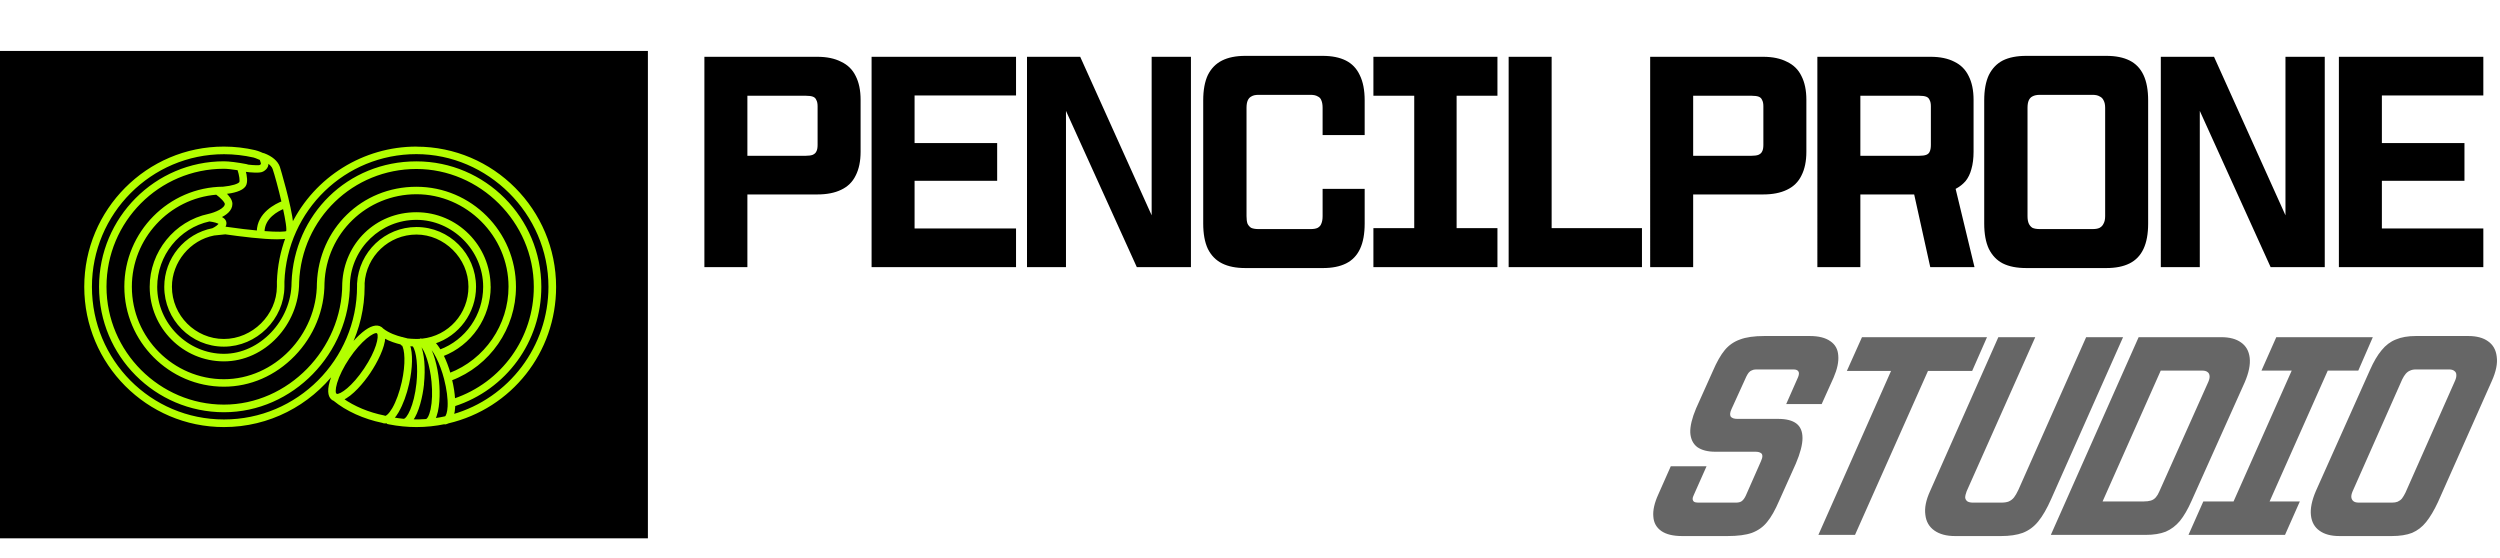 <svg fill="none" height="163" viewBox="0 0 730 163" width="730" xmlns="http://www.w3.org/2000/svg" xmlns:xlink="http://www.w3.org/1999/xlink"><mask id="a" fill="#000" height="83" maskUnits="userSpaceOnUse" width="139" x="23.916" y="42.113"><path d="m23.916 42.113h139v83h-139z" fill="#fff"/><path d="m121.61 43.113c-15.424 0-29.465 8.782-36.252 22.5-.532-5.577-3.893-16.709-3.936-16.816-.553-1.56-2.106-2.906-4.404-3.761-.085-.043-.213-.043-.277-.043-1.213-.555-2.191-.833-2.234-.833-2.978-.684-6.042-1.047-9.127-1.047-22.317 0-40.465 18.226-40.465 40.641 0 22.414 18.148 40.641 40.465 40.641 13.19 0 24.913-6.304 32.38-16.047-.489 1.047-.872 2.072-1.149 3.013-.979 3.333-.234 4.679.574 5.213.106.086.234.128.362.171 3.638 3.013 8.808 5.342 14.169 6.432.064.021.171.064.277.107.404.085.851.064 1.277-.107l-.064.342.404.085c1.319.257 2.681.47 4.085.598 1.297.129 2.617.193 3.914.193 2.787 0 5.596-.299 8.34-.876v.106l.426-.106c.17-.043.319-.107.489-.193 18.381-4.337 31.21-20.598 31.21-39.551 0-22.414-18.147-40.641-40.465-40.641zm-15.467 39.722c.468-8.226 7.255-14.658 15.467-14.658s15.488 6.987 15.488 15.555c0 8.013-5.957 14.658-13.871 15.47l-.404-.064v.107c-.447.043-.83.043-1.213.043-.936 0-1.893-.086-2.829-.171v-.043l-.936-.235c-.064-.043-.171-.085-.319-.107-.086 0-.149-.021-.213-.021-1.575-.406-3.83-1.111-5.681-2.585-.127-.15-.255-.278-.425-.385-1.192-.812-2.979-.278-5.17 1.517-1.276 1.047-2.659 2.521-3.978 4.167 2.638-5.406 4.106-11.453 4.106-17.863v-.727zm-1.574.748c0 21.624-17.573 39.209-39.167 39.209-21.594 0-38.869-17.521-38.869-39.038 0-21.517 17.445-39.038 38.869-39.038 2.957 0 5.893.342 8.723.983.106.021.957.299 2.0.769l.085.278c.404 1.175.425 1.346-.277 1.731-.213.107-1.383.15-3.766-.128v-.064l-.383-.086c-2.425-.47-5-.791-6.383-.791-19.935 0-36.167 16.303-36.167 36.325 0 20.021 16.233 36.324 36.167 36.324 19.935 0 36.465-17.051 36.465-37.222v-.064c.511-10.598 9.191-18.889 19.743-18.889 10.553 0 19.786 8.91 19.786 19.872 0 8.312-5.191 15.769-12.935 18.632-.553-.961-1.128-1.73-1.702-2.307 7.063-2.244 11.935-8.868 11.935-16.325 0-9.466-7.659-17.158-17.084-17.158-9.042 0-16.53 7.115-17.041 16.218zm-21.828-1.004v-.342c.808-21.047 17.871-37.542 38.848-37.542s38.869 17.521 38.869 39.038c0 17.478-11.573 32.799-28.253 37.563.213-.705.362-1.559.404-2.542 0-.128 0-.278 0-.406 15.042-4.851 25.147-18.718 25.147-34.594 0-20.021-16.232-36.325-36.167-36.325s-35.401 15.363-36.146 35.021v.085c-.043 11.239-9.425 21.09-20.062 21.09-10.637 0-19.786-8.911-19.786-19.872 0-9.273 6.531-17.436 15.531-19.402 1.383.15 2.744.556 3.064.919-.17.577-1.276 1.303-2.064 1.667-8.021 1.56-13.85 8.632-13.85 16.816 0 9.466 7.659 17.158 17.084 17.158s17.318-7.885 17.382-17.222v-1.09zm60.208 1.154c0-11.838-9.574-21.453-21.36-21.453s-20.786 8.974-21.339 20.427v.107c0 19.316-15.977 35.641-34.869 35.641s-34.593-15.577-34.593-34.744c0-19.167 15.509-34.743 34.593-34.743.915 0 2.51.171 4.234.449.574 1.709.808 3.483.532 3.91-.425.662-2.361 1.239-4.978 1.496-15.743.107-28.551 13.077-28.551 28.889 0 15.812 12.914 28.889 28.764 28.889 7.616 0 14.871-3.162 20.445-8.889 5.553-5.726 8.616-13.226 8.616-21.068.553-14.722 12.489-26.239 27.168-26.239 14.68 0 27.19 12.243 27.19 27.308 0 11.303-7.021 21.496-17.51 25.513-.574-1.987-1.276-3.846-2.085-5.47 8.255-3.163 13.765-11.154 13.765-20.043zm-61.782-.064c-.064 8.461-7.297 15.62-15.786 15.62s-15.488-6.987-15.488-15.556c0-7.35 5.425-13.91 12.595-15.278l3.298-.342c4.638.662 11.02 1.453 15.105 1.453 1.213 0 2.149-.064 2.83-.214-1.532 4.081-2.383 8.397-2.553 12.799v.406zm69.186.064c0-15.94-12.914-28.889-28.764-28.889s-28.147 12.222-28.742 27.842c0 15.363-12.573 28.354-27.466 28.354-14.893 0-27.189-12.243-27.189-27.307 0-14.166 10.978-26.09 25.041-27.201 1.34.962 2.723 2.372 2.723 3.013 0 1.538-3.064 2.778-4.978 3.205-9.829 2.073-16.956 10.897-16.956 21.004 0 11.838 9.574 21.453 21.36 21.453s21.615-10.598 21.658-22.735v-.085c.723-18.718 15.893-33.355 34.55-33.355s34.593 15.577 34.593 34.743c0 15-9.446 28.163-23.594 32.927-.106-1.816-.404-3.824-.915-5.876 11.191-4.209 18.68-15.042 18.68-27.051zm-66.548-16.026c-.34.299-2.638.385-6.872.064 0-4.274 4.149-6.41 5.957-7.137.766 3.504 1.277 6.56.915 7.073zm-8.51-.064c-2.553-.235-5.68-.598-9.382-1.133-.043 0-.064 0-.106 0l-.553.064c.277-.363.468-.727.532-1.111.085-.406-.021-.812-.277-1.154-.277-.363-.745-.662-1.425-.94 1.766-.769 3.468-2.009 3.468-3.846 0-1.068-.915-2.201-1.915-3.12h.149v-.043c2.191-.256 4.808-.833 5.68-2.158.638-.983.362-2.82-.064-4.38 2.085.278 4.468.449 5.276 0 1.383-.748 1.51-1.752 1.34-2.607.979.598 1.638 1.303 1.893 2.051.553 1.603 1.702 5.79 2.617 9.743-1.936.769-7.148 3.291-7.234 8.59zm22.828 44.145c.638-2.158 1.915-4.744 3.617-7.286 3.51-5.235 7.233-7.885 8.382-7.522l.085.086s.106.085.149.128l.042.043c.66 1.09-.297 5.299-3.829 10.555-3.51 5.235-7 7.714-8.276 7.543l-.277-.214-.043.064c-.319-.363-.404-1.517.149-3.376zm9.786-3.12c2-2.97 4.191-7.265 4.298-10.235 1.744 1.004 3.553 1.517 4.829 1.838l.277.085v.214h.234c.978 1.282 1.276 5.662.064 11.068-.681 2.992-1.66 5.705-2.787 7.671-1.064 1.817-2 2.522-2.426 2.415l-.276-.107c-4.511-.897-8.808-2.692-12.148-5.064 2.723-1.154 5.914-4.851 7.957-7.906zm8.276 11.432c1.213-2.094 2.277-4.979 2.979-8.12 1.021-4.572 1.106-8.846.234-11.218.425.043.851.065 1.276.086.021 0 .043.043.085.085 1.17 1.56 1.66 6.304 1.149 11.047-.702 6.56-2.829 10.62-4.021 10.62 0 0-.042 0-.064 0-1.063-.107-2.106-.257-3.127-.428.489-.512 1-1.196 1.489-2.051zm7.297-7.949c.49-4.615.107-8.995-.957-11.303.149 0 .277 0 .426-.021 1.468 1.282 2.893 5.833 3.361 10.598.298 3.055.192 5.94-.277 8.162-.446 2.051-1.106 3.013-1.574 3.056l-.255.042c-1.511.107-2.617.129-3.979.064 1.809-2.35 2.894-7.029 3.277-10.598zm4.404-.876c-.425-4.423-1.616-8.547-3.063-10.662 0 0 .085 0 .149.064 1.638 1.026 3.808 5.278 4.999 9.914.766 2.97 1.149 5.855 1.043 8.099-.085 1.816-.49 2.799-.851 3.141-1.128.256-2.277.47-3.404.619 1.361-2.628 1.489-7.5 1.127-11.153z" fill="#000"/></mask><path d="m0 14.876h189.185v142.313h-189.185z" fill="#000"/><path d="m491.178 156.528c-2.603 0-4.612-.481-6.027-1.443-1.472-1.019-2.264-2.434-2.377-4.245-.17-1.812.311-3.962 1.443-6.453l3.65-8.235h10.443l-3.736 8.405c-.226.453-.339.849-.339 1.189.056.339.198.594.424.764.283.17.679.255 1.189.255h11.037c.735 0 1.301-.142 1.698-.425.452-.34.849-.877 1.188-1.613l4.415-10.018c.283-.623.424-1.132.424-1.528 0-.453-.169-.764-.509-.934-.34-.226-.849-.34-1.528-.34h-11.716c-2.208 0-3.962-.452-5.264-1.358-1.245-.962-1.924-2.377-2.037-4.245-.057-1.868.509-4.217 1.698-7.047l4.839-10.782c1.188-2.773 2.377-4.867 3.565-6.282 1.189-1.415 2.661-2.434 4.415-3.056 1.755-.679 4.132-1.019 7.132-1.019h13.244c2.603 0 4.613.509 6.028 1.528 1.415.962 2.179 2.349 2.292 4.16.17 1.811-.283 3.962-1.359 6.452l-3.48 7.726h-10.358l3.481-7.896c.283-.735.311-1.273.085-1.613-.227-.396-.708-.594-1.444-.594h-10.951c-.453 0-.849.085-1.189.255-.34.113-.651.339-.934.679-.226.283-.453.651-.679 1.104l-4.33 9.508c-.453.962-.538 1.698-.255 2.208.34.452.991.679 1.953.679h11.886c2.377 0 4.16.453 5.348 1.358 1.189.906 1.783 2.321 1.783 4.245s-.651 4.415-1.952 7.471l-4.84 10.782c-1.188 2.774-2.377 4.868-3.565 6.283-1.132 1.415-2.604 2.462-4.415 3.141-1.755.623-4.132.934-7.131.934zm61.011-48.222h-12.904l4.414-9.849h36.507l-4.33 9.849h-12.905l-21.309 47.882h-10.697zm18.676 48.222c-2.49 0-4.499-.538-6.027-1.613-1.529-1.076-2.406-2.604-2.632-4.585-.283-1.981.17-4.273 1.358-6.877l19.951-44.996h10.782l-20.036 44.996c-.283.736-.424 1.359-.424 1.868.056.453.283.821.679 1.104.396.226.934.34 1.613.34h8.235c.906 0 1.642-.114 2.208-.34.622-.283 1.132-.679 1.528-1.189.396-.509.82-1.245 1.273-2.207l19.782-44.572h10.782l-20.97 47.204c-1.245 2.83-2.519 5.037-3.821 6.622-1.245 1.528-2.745 2.632-4.499 3.311-1.698.623-3.821.934-6.368.934zm53.617-58.071h24.111c2.434 0 4.358.509 5.773 1.528 1.472 1.018 2.321 2.518 2.547 4.499.227 1.981-.255 4.358-1.443 7.132l-15.537 34.638c-1.075 2.434-2.207 4.387-3.395 5.858-1.189 1.415-2.576 2.462-4.16 3.141-1.585.623-3.538.934-5.858.934h-27.677zm1.443 47.968c.849 0 1.557-.085 2.123-.255s1.047-.481 1.443-.934c.396-.452.736-1.018 1.019-1.698l14.348-32.091c.283-.679.396-1.245.339-1.698-.056-.51-.255-.877-.594-1.104-.34-.283-.849-.424-1.528-.424h-12.141l-16.979 38.204zm17.442 0h8.83l16.979-38.204h-8.829l4.33-9.764h28.186l-4.245 9.764h-8.914l-16.98 38.204h8.829l-4.329 9.763h-28.187zm39.747 10.103c-2.434 0-4.359-.51-5.774-1.528-1.471-1.019-2.32-2.519-2.546-4.5-.227-1.981.254-4.358 1.443-7.131l15.791-35.318c1.075-2.434 2.207-4.358 3.396-5.773 1.188-1.472 2.575-2.519 4.16-3.141 1.585-.679 3.537-1.019 5.858-1.019h15.282c2.433 0 4.358.509 5.773 1.528 1.471 1.019 2.32 2.519 2.547 4.5.283 1.981-.199 4.358-1.444 7.131l-15.706 35.318c-1.132 2.433-2.292 4.386-3.481 5.858-1.132 1.415-2.49 2.462-4.075 3.141-1.585.623-3.566.934-5.943.934zm15.366-9.763c.623 0 1.16-.085 1.613-.255.51-.227.934-.538 1.274-.934.339-.453.679-1.019 1.018-1.698l14.518-32.771c.283-.679.396-1.245.34-1.698 0-.453-.198-.82-.595-1.103-.339-.283-.849-.425-1.528-.425h-9.678c-.679 0-1.245.113-1.698.34-.453.169-.877.481-1.274.934-.339.396-.679.933-1.018 1.613l-14.518 32.77c-.283.68-.396 1.246-.34 1.698.057.453.255.821.595 1.104.339.283.877.425 1.613.425z" fill="#000" opacity=".6"/><path d="m121.61 43.113c-15.424 0-29.465 8.782-36.252 22.5-.532-5.577-3.893-16.709-3.936-16.816-.553-1.56-2.106-2.906-4.404-3.761-.085-.043-.213-.043-.277-.043-1.213-.555-2.191-.833-2.234-.833-2.978-.684-6.042-1.047-9.127-1.047-22.317 0-40.465 18.226-40.465 40.641 0 22.414 18.148 40.641 40.465 40.641 13.19 0 24.913-6.304 32.38-16.047-.489 1.047-.872 2.072-1.149 3.013-.979 3.333-.234 4.679.574 5.213.106.086.234.128.362.171 3.638 3.013 8.808 5.342 14.169 6.432.064.021.171.064.277.107.404.085.851.064 1.277-.107l-.064.342.404.085c1.319.257 2.681.47 4.085.598 1.297.129 2.617.193 3.914.193 2.787 0 5.596-.299 8.34-.876v.106l.426-.106c.17-.043.319-.107.489-.193 18.381-4.337 31.21-20.598 31.21-39.551 0-22.414-18.147-40.641-40.465-40.641zm-15.467 39.722c.468-8.226 7.255-14.658 15.467-14.658s15.488 6.987 15.488 15.555c0 8.013-5.957 14.658-13.871 15.47l-.404-.064v.107c-.447.043-.83.043-1.213.043-.936 0-1.893-.086-2.829-.171v-.043l-.936-.235c-.064-.043-.171-.085-.319-.107-.086 0-.149-.021-.213-.021-1.575-.406-3.83-1.111-5.681-2.585-.127-.15-.255-.278-.425-.385-1.192-.812-2.979-.278-5.17 1.517-1.276 1.047-2.659 2.521-3.978 4.167 2.638-5.406 4.106-11.453 4.106-17.863v-.727zm-1.574.748c0 21.624-17.573 39.209-39.167 39.209-21.594 0-38.869-17.521-38.869-39.038 0-21.517 17.445-39.038 38.869-39.038 2.957 0 5.893.342 8.723.983.106.021.957.299 2.0.769l.085.278c.404 1.175.425 1.346-.277 1.731-.213.107-1.383.15-3.766-.128v-.064l-.383-.086c-2.425-.47-5-.791-6.383-.791-19.935 0-36.167 16.303-36.167 36.325 0 20.021 16.233 36.324 36.167 36.324 19.935 0 36.465-17.051 36.465-37.222v-.064c.511-10.598 9.191-18.889 19.743-18.889 10.553 0 19.786 8.91 19.786 19.872 0 8.312-5.191 15.769-12.935 18.632-.553-.961-1.128-1.73-1.702-2.307 7.063-2.244 11.935-8.868 11.935-16.325 0-9.466-7.659-17.158-17.084-17.158-9.042 0-16.53 7.115-17.041 16.218zm-21.828-1.004v-.342c.808-21.047 17.871-37.542 38.848-37.542s38.869 17.521 38.869 39.038c0 17.478-11.573 32.799-28.253 37.563.213-.705.362-1.559.404-2.542 0-.128 0-.278 0-.406 15.042-4.851 25.147-18.718 25.147-34.594 0-20.021-16.232-36.325-36.167-36.325s-35.401 15.363-36.146 35.021v.085c-.043 11.239-9.425 21.09-20.062 21.09-10.637 0-19.786-8.911-19.786-19.872 0-9.273 6.531-17.436 15.531-19.402 1.383.15 2.744.556 3.064.919-.17.577-1.276 1.303-2.064 1.667-8.021 1.56-13.85 8.632-13.85 16.816 0 9.466 7.659 17.158 17.084 17.158s17.318-7.885 17.382-17.222v-1.09zm60.208 1.154c0-11.838-9.574-21.453-21.36-21.453s-20.786 8.974-21.339 20.427v.107c0 19.316-15.977 35.641-34.869 35.641s-34.593-15.577-34.593-34.744c0-19.167 15.509-34.743 34.593-34.743.915 0 2.51.171 4.234.449.574 1.709.808 3.483.532 3.91-.425.662-2.361 1.239-4.978 1.496-15.743.107-28.551 13.077-28.551 28.889 0 15.812 12.914 28.889 28.764 28.889 7.616 0 14.871-3.162 20.445-8.889 5.553-5.726 8.616-13.226 8.616-21.068.553-14.722 12.489-26.239 27.168-26.239 14.68 0 27.19 12.243 27.19 27.308 0 11.303-7.021 21.496-17.51 25.513-.574-1.987-1.276-3.846-2.085-5.47 8.255-3.163 13.765-11.154 13.765-20.043zm-61.782-.064c-.064 8.461-7.297 15.62-15.786 15.62s-15.488-6.987-15.488-15.556c0-7.35 5.425-13.91 12.595-15.278l3.298-.342c4.638.662 11.02 1.453 15.105 1.453 1.213 0 2.149-.064 2.83-.214-1.532 4.081-2.383 8.397-2.553 12.799v.406zm69.186.064c0-15.94-12.914-28.889-28.764-28.889s-28.147 12.222-28.742 27.842c0 15.363-12.573 28.354-27.466 28.354-14.893 0-27.189-12.243-27.189-27.307 0-14.166 10.978-26.09 25.041-27.201 1.34.962 2.723 2.372 2.723 3.013 0 1.538-3.064 2.778-4.978 3.205-9.829 2.073-16.956 10.897-16.956 21.004 0 11.838 9.574 21.453 21.36 21.453s21.615-10.598 21.658-22.735v-.085c.723-18.718 15.893-33.355 34.55-33.355s34.593 15.577 34.593 34.743c0 15-9.446 28.163-23.594 32.927-.106-1.816-.404-3.824-.915-5.876 11.191-4.209 18.68-15.042 18.68-27.051zm-66.548-16.026c-.34.299-2.638.385-6.872.064 0-4.274 4.149-6.41 5.957-7.137.766 3.504 1.277 6.56.915 7.073zm-8.51-.064c-2.553-.235-5.68-.598-9.382-1.133-.043 0-.064 0-.106 0l-.553.064c.277-.363.468-.727.532-1.111.085-.406-.021-.812-.277-1.154-.277-.363-.745-.662-1.425-.94 1.766-.769 3.468-2.009 3.468-3.846 0-1.068-.915-2.201-1.915-3.12h.149v-.043c2.191-.256 4.808-.833 5.68-2.158.638-.983.362-2.82-.064-4.38 2.085.278 4.468.449 5.276 0 1.383-.748 1.51-1.752 1.34-2.607.979.598 1.638 1.303 1.893 2.051.553 1.603 1.702 5.79 2.617 9.743-1.936.769-7.148 3.291-7.234 8.59zm22.828 44.145c.638-2.158 1.915-4.744 3.617-7.286 3.51-5.235 7.233-7.885 8.382-7.522l.085.086s.106.085.149.128l.042.043c.66 1.09-.297 5.299-3.829 10.555-3.51 5.235-7 7.714-8.276 7.543l-.277-.214-.043.064c-.319-.363-.404-1.517.149-3.376zm9.786-3.12c2-2.97 4.191-7.265 4.298-10.235 1.744 1.004 3.553 1.517 4.829 1.838l.277.085v.214h.234c.978 1.282 1.276 5.662.064 11.068-.681 2.992-1.66 5.705-2.787 7.671-1.064 1.817-2 2.522-2.426 2.415l-.276-.107c-4.511-.897-8.808-2.692-12.148-5.064 2.723-1.154 5.914-4.851 7.957-7.906zm8.276 11.432c1.213-2.094 2.277-4.979 2.979-8.12 1.021-4.572 1.106-8.846.234-11.218.425.043.851.065 1.276.086.021 0 .043.043.085.085 1.17 1.56 1.66 6.304 1.149 11.047-.702 6.56-2.829 10.62-4.021 10.62 0 0-.042 0-.064 0-1.063-.107-2.106-.257-3.127-.428.489-.512 1-1.196 1.489-2.051zm7.297-7.949c.49-4.615.107-8.995-.957-11.303.149 0 .277 0 .426-.021 1.468 1.282 2.893 5.833 3.361 10.598.298 3.055.192 5.94-.277 8.162-.446 2.051-1.106 3.013-1.574 3.056l-.255.042c-1.511.107-2.617.129-3.979.064 1.809-2.35 2.894-7.029 3.277-10.598zm4.404-.876c-.425-4.423-1.616-8.547-3.063-10.662 0 0 .085 0 .149.064 1.638 1.026 3.808 5.278 4.999 9.914.766 2.97 1.149 5.855 1.043 8.099-.085 1.816-.49 2.799-.851 3.141-1.128.256-2.277.47-3.404.619 1.361-2.628 1.489-7.5 1.127-11.153z" fill="#b3ff00"/><path d="m121.61 43.113c-15.424 0-29.465 8.782-36.252 22.5-.532-5.577-3.893-16.709-3.936-16.816-.553-1.56-2.106-2.906-4.404-3.761-.085-.043-.213-.043-.277-.043-1.213-.555-2.191-.833-2.234-.833-2.978-.684-6.042-1.047-9.127-1.047-22.317 0-40.465 18.226-40.465 40.641 0 22.414 18.148 40.641 40.465 40.641 13.19 0 24.913-6.304 32.38-16.047-.489 1.047-.872 2.072-1.149 3.013-.979 3.333-.234 4.679.574 5.213.106.086.234.128.362.171 3.638 3.013 8.808 5.342 14.169 6.432.064.021.171.064.277.107.404.085.851.064 1.277-.107l-.064.342.404.085c1.319.257 2.681.47 4.085.598 1.297.129 2.617.193 3.914.193 2.787 0 5.596-.299 8.34-.876v.106l.426-.106c.17-.043.319-.107.489-.193 18.381-4.337 31.21-20.598 31.21-39.551 0-22.414-18.147-40.641-40.465-40.641zm-15.467 39.722c.468-8.226 7.255-14.658 15.467-14.658s15.488 6.987 15.488 15.555c0 8.013-5.957 14.658-13.871 15.47l-.404-.064v.107c-.447.043-.83.043-1.213.043-.936 0-1.893-.086-2.829-.171v-.043l-.936-.235c-.064-.043-.171-.085-.319-.107-.086 0-.149-.021-.213-.021-1.575-.406-3.83-1.111-5.681-2.585-.127-.15-.255-.278-.425-.385-1.192-.812-2.979-.278-5.17 1.517-1.276 1.047-2.659 2.521-3.978 4.167 2.638-5.406 4.106-11.453 4.106-17.863v-.727zm-1.574.748c0 21.624-17.573 39.209-39.167 39.209-21.594 0-38.869-17.521-38.869-39.038 0-21.517 17.445-39.038 38.869-39.038 2.957 0 5.893.342 8.723.983.106.021.957.299 2.0.769l.085.278c.404 1.175.425 1.346-.277 1.731-.213.107-1.383.15-3.766-.128v-.064l-.383-.086c-2.425-.47-5-.791-6.383-.791-19.935 0-36.167 16.303-36.167 36.325 0 20.021 16.233 36.324 36.167 36.324 19.935 0 36.465-17.051 36.465-37.222v-.064c.511-10.598 9.191-18.889 19.743-18.889 10.553 0 19.786 8.91 19.786 19.872 0 8.312-5.191 15.769-12.935 18.632-.553-.961-1.128-1.73-1.702-2.307 7.063-2.244 11.935-8.868 11.935-16.325 0-9.466-7.659-17.158-17.084-17.158-9.042 0-16.53 7.115-17.041 16.218zm-21.828-1.004v-.342c.808-21.047 17.871-37.542 38.848-37.542s38.869 17.521 38.869 39.038c0 17.478-11.573 32.799-28.253 37.563.213-.705.362-1.559.404-2.542 0-.128 0-.278 0-.406 15.042-4.851 25.147-18.718 25.147-34.594 0-20.021-16.232-36.325-36.167-36.325s-35.401 15.363-36.146 35.021v.085c-.043 11.239-9.425 21.09-20.062 21.09-10.637 0-19.786-8.911-19.786-19.872 0-9.273 6.531-17.436 15.531-19.402 1.383.15 2.744.556 3.064.919-.17.577-1.276 1.303-2.064 1.667-8.021 1.56-13.85 8.632-13.85 16.816 0 9.466 7.659 17.158 17.084 17.158s17.318-7.885 17.382-17.222v-1.09zm60.208 1.154c0-11.838-9.574-21.453-21.36-21.453s-20.786 8.974-21.339 20.427v.107c0 19.316-15.977 35.641-34.869 35.641s-34.593-15.577-34.593-34.744c0-19.167 15.509-34.743 34.593-34.743.915 0 2.51.171 4.234.449.574 1.709.808 3.483.532 3.91-.425.662-2.361 1.239-4.978 1.496-15.743.107-28.551 13.077-28.551 28.889 0 15.812 12.914 28.889 28.764 28.889 7.616 0 14.871-3.162 20.445-8.889 5.553-5.726 8.616-13.226 8.616-21.068.553-14.722 12.489-26.239 27.168-26.239 14.68 0 27.19 12.243 27.19 27.308 0 11.303-7.021 21.496-17.51 25.513-.574-1.987-1.276-3.846-2.085-5.47 8.255-3.163 13.765-11.154 13.765-20.043zm-61.782-.064c-.064 8.461-7.297 15.62-15.786 15.62s-15.488-6.987-15.488-15.556c0-7.35 5.425-13.91 12.595-15.278l3.298-.342c4.638.662 11.02 1.453 15.105 1.453 1.213 0 2.149-.064 2.83-.214-1.532 4.081-2.383 8.397-2.553 12.799v.406zm69.186.064c0-15.94-12.914-28.889-28.764-28.889s-28.147 12.222-28.742 27.842c0 15.363-12.573 28.354-27.466 28.354-14.893 0-27.189-12.243-27.189-27.307 0-14.166 10.978-26.09 25.041-27.201 1.34.962 2.723 2.372 2.723 3.013 0 1.538-3.064 2.778-4.978 3.205-9.829 2.073-16.956 10.897-16.956 21.004 0 11.838 9.574 21.453 21.36 21.453s21.615-10.598 21.658-22.735v-.085c.723-18.718 15.893-33.355 34.55-33.355s34.593 15.577 34.593 34.743c0 15-9.446 28.163-23.594 32.927-.106-1.816-.404-3.824-.915-5.876 11.191-4.209 18.68-15.042 18.68-27.051zm-66.548-16.026c-.34.299-2.638.385-6.872.064 0-4.274 4.149-6.41 5.957-7.137.766 3.504 1.277 6.56.915 7.073zm-8.51-.064c-2.553-.235-5.68-.598-9.382-1.133-.043 0-.064 0-.106 0l-.553.064c.277-.363.468-.727.532-1.111.085-.406-.021-.812-.277-1.154-.277-.363-.745-.662-1.425-.94 1.766-.769 3.468-2.009 3.468-3.846 0-1.068-.915-2.201-1.915-3.12h.149v-.043c2.191-.256 4.808-.833 5.68-2.158.638-.983.362-2.82-.064-4.38 2.085.278 4.468.449 5.276 0 1.383-.748 1.51-1.752 1.34-2.607.979.598 1.638 1.303 1.893 2.051.553 1.603 1.702 5.79 2.617 9.743-1.936.769-7.148 3.291-7.234 8.59zm22.828 44.145c.638-2.158 1.915-4.744 3.617-7.286 3.51-5.235 7.233-7.885 8.382-7.522l.085.086s.106.085.149.128l.042.043c.66 1.09-.297 5.299-3.829 10.555-3.51 5.235-7 7.714-8.276 7.543l-.277-.214-.043.064c-.319-.363-.404-1.517.149-3.376zm9.786-3.12c2-2.97 4.191-7.265 4.298-10.235 1.744 1.004 3.553 1.517 4.829 1.838l.277.085v.214h.234c.978 1.282 1.276 5.662.064 11.068-.681 2.992-1.66 5.705-2.787 7.671-1.064 1.817-2 2.522-2.426 2.415l-.276-.107c-4.511-.897-8.808-2.692-12.148-5.064 2.723-1.154 5.914-4.851 7.957-7.906zm8.276 11.432c1.213-2.094 2.277-4.979 2.979-8.12 1.021-4.572 1.106-8.846.234-11.218.425.043.851.065 1.276.086.021 0 .043.043.085.085 1.17 1.56 1.66 6.304 1.149 11.047-.702 6.56-2.829 10.62-4.021 10.62 0 0-.042 0-.064 0-1.063-.107-2.106-.257-3.127-.428.489-.512 1-1.196 1.489-2.051zm7.297-7.949c.49-4.615.107-8.995-.957-11.303.149 0 .277 0 .426-.021 1.468 1.282 2.893 5.833 3.361 10.598.298 3.055.192 5.94-.277 8.162-.446 2.051-1.106 3.013-1.574 3.056l-.255.042c-1.511.107-2.617.129-3.979.064 1.809-2.35 2.894-7.029 3.277-10.598zm4.404-.876c-.425-4.423-1.616-8.547-3.063-10.662 0 0 .085 0 .149.064 1.638 1.026 3.808 5.278 4.999 9.914.766 2.97 1.149 5.855 1.043 8.099-.085 1.816-.49 2.799-.851 3.141-1.128.256-2.277.47-3.404.619 1.361-2.628 1.489-7.5 1.127-11.153z" mask="url(#a)" stroke="#b3ff00" stroke-linejoin="round" stroke-width=".622"/><path d="m205.682 16.584h32.966c2.77 0 5.088.482 6.955 1.445 1.927.903 3.342 2.288 4.245 4.155.963 1.867 1.445 4.185 1.445 6.955v15.173c0 2.77-.482 5.088-1.445 6.955-.903 1.867-2.318 3.251-4.245 4.155-1.867.903-4.185 1.355-6.955 1.355h-20.411v21.225h-12.555zm29.625 28.902c.843 0 1.505-.09 1.987-.271.541-.241.903-.572 1.083-.994.241-.421.362-1.054.362-1.897v-11.29c0-.783-.121-1.385-.362-1.806-.18-.482-.511-.813-.993-.994s-1.144-.271-1.987-.271h-17.16v17.522zm19.196-28.902h42.179v11.29h-29.625v13.909h24.115v11.019h-24.115v13.909h29.625v11.29h-42.179zm45.381 0h15.535l25.199 55.907h-4.336v-55.907h11.471v61.416h-15.806l-25.469-56.178h4.786v56.178h-11.38zm63.738 61.687c-2.71 0-4.968-.452-6.774-1.355s-3.191-2.318-4.155-4.245c-.903-1.927-1.354-4.396-1.354-7.406v-35.946c0-3.011.451-5.479 1.354-7.406.964-1.927 2.349-3.342 4.155-4.245 1.806-.903 4.064-1.355 6.774-1.355h22.579c2.71 0 4.968.452 6.774 1.355 1.806.903 3.161 2.318 4.064 4.245.964 1.927 1.445 4.395 1.445 7.406v10.116h-12.283v-7.948c0-.903-.12-1.626-.361-2.168-.181-.542-.542-.933-1.084-1.174-.482-.301-1.174-.452-2.077-.452h-15.174c-.903 0-1.595.15-2.077.452-.482.241-.843.632-1.084 1.174s-.361 1.264-.361 2.168v31.611c0 .903.09 1.626.271 2.168.241.542.602.963 1.084 1.264.542.241 1.264.361 2.167.361h15.174c.903 0 1.595-.12 2.077-.361.542-.301.903-.723 1.084-1.264.241-.542.361-1.264.361-2.168v-7.948h12.283v10.116c0 3.011-.451 5.479-1.354 7.406-.904 1.927-2.258 3.342-4.065 4.245-1.806.903-4.064 1.355-6.773 1.355zm37.413-11.651h11.922v-38.656h-11.922v-11.38h36.218v11.38h-11.922v38.656h11.922v11.38h-36.218zm39.491-50.036h12.554v50.036h26.373v11.38h-38.927zm41.324 0h32.966c2.769 0 5.087.482 6.954 1.445 1.927.903 3.342 2.288 4.245 4.155.963 1.867 1.445 4.185 1.445 6.955v15.173c0 2.77-.482 5.088-1.445 6.955-.903 1.867-2.318 3.251-4.245 4.155-1.867.903-4.185 1.355-6.954 1.355h-20.412v21.225h-12.554zm29.624 28.902c.843 0 1.505-.09 1.987-.271.542-.241.903-.572 1.084-.994.24-.421.361-1.054.361-1.897v-11.29c0-.783-.121-1.385-.361-1.806-.181-.482-.512-.813-.994-.994s-1.144-.271-1.987-.271h-17.16v17.522zm19.197-28.902h33.056c2.77 0 5.088.482 6.954 1.445 1.867.903 3.252 2.288 4.155 4.155.963 1.867 1.445 4.185 1.445 6.955v15.173c0 1.927-.211 3.613-.632 5.058-.362 1.385-.934 2.559-1.716 3.522-.783.903-1.746 1.656-2.89 2.258l5.509 22.85h-12.916l-4.696-21.225h-15.715v21.225h-12.554zm29.804 28.902c.843 0 1.506-.09 1.987-.271.482-.181.813-.482.994-.903.241-.482.361-1.144.361-1.987v-11.29c0-.783-.12-1.385-.361-1.806-.181-.482-.512-.813-.994-.994-.481-.181-1.144-.271-1.987-.271h-17.25v17.522zm31.199 32.785c-2.77 0-5.058-.452-6.864-1.355-1.747-.903-3.101-2.318-4.065-4.245-.903-1.927-1.354-4.396-1.354-7.406v-35.946c0-3.011.451-5.479 1.354-7.406.964-1.927 2.318-3.342 4.065-4.245 1.806-.903 4.094-1.355 6.864-1.355h23.392c2.71 0 4.967.452 6.774 1.355 1.806.903 3.161 2.318 4.064 4.245.903 1.927 1.355 4.395 1.355 7.406v35.946c0 3.011-.452 5.479-1.355 7.406-.903 1.927-2.258 3.342-4.064 4.245-1.807.903-4.064 1.355-6.774 1.355zm19.328-11.38c.903 0 1.595-.12 2.077-.361.542-.301.933-.723 1.174-1.264.301-.542.452-1.264.452-2.168v-31.611c0-.903-.151-1.626-.452-2.168-.241-.542-.632-.933-1.174-1.174-.482-.301-1.174-.452-2.077-.452h-15.354c-.903 0-1.626.15-2.168.452-.482.241-.843.632-1.084 1.174s-.361 1.264-.361 2.168v31.611c0 .903.12 1.626.361 2.168s.602.963 1.084 1.264c.542.241 1.265.361 2.168.361zm19.956-50.307h15.535l25.199 55.907h-4.336v-55.907h11.471v61.416h-15.806l-25.469-56.178h4.786v56.178h-11.38zm51.997 0h42.178v11.29h-29.624v13.909h24.114v11.019h-24.114v13.909h29.624v11.29h-42.178z" fill="#000"/></svg>